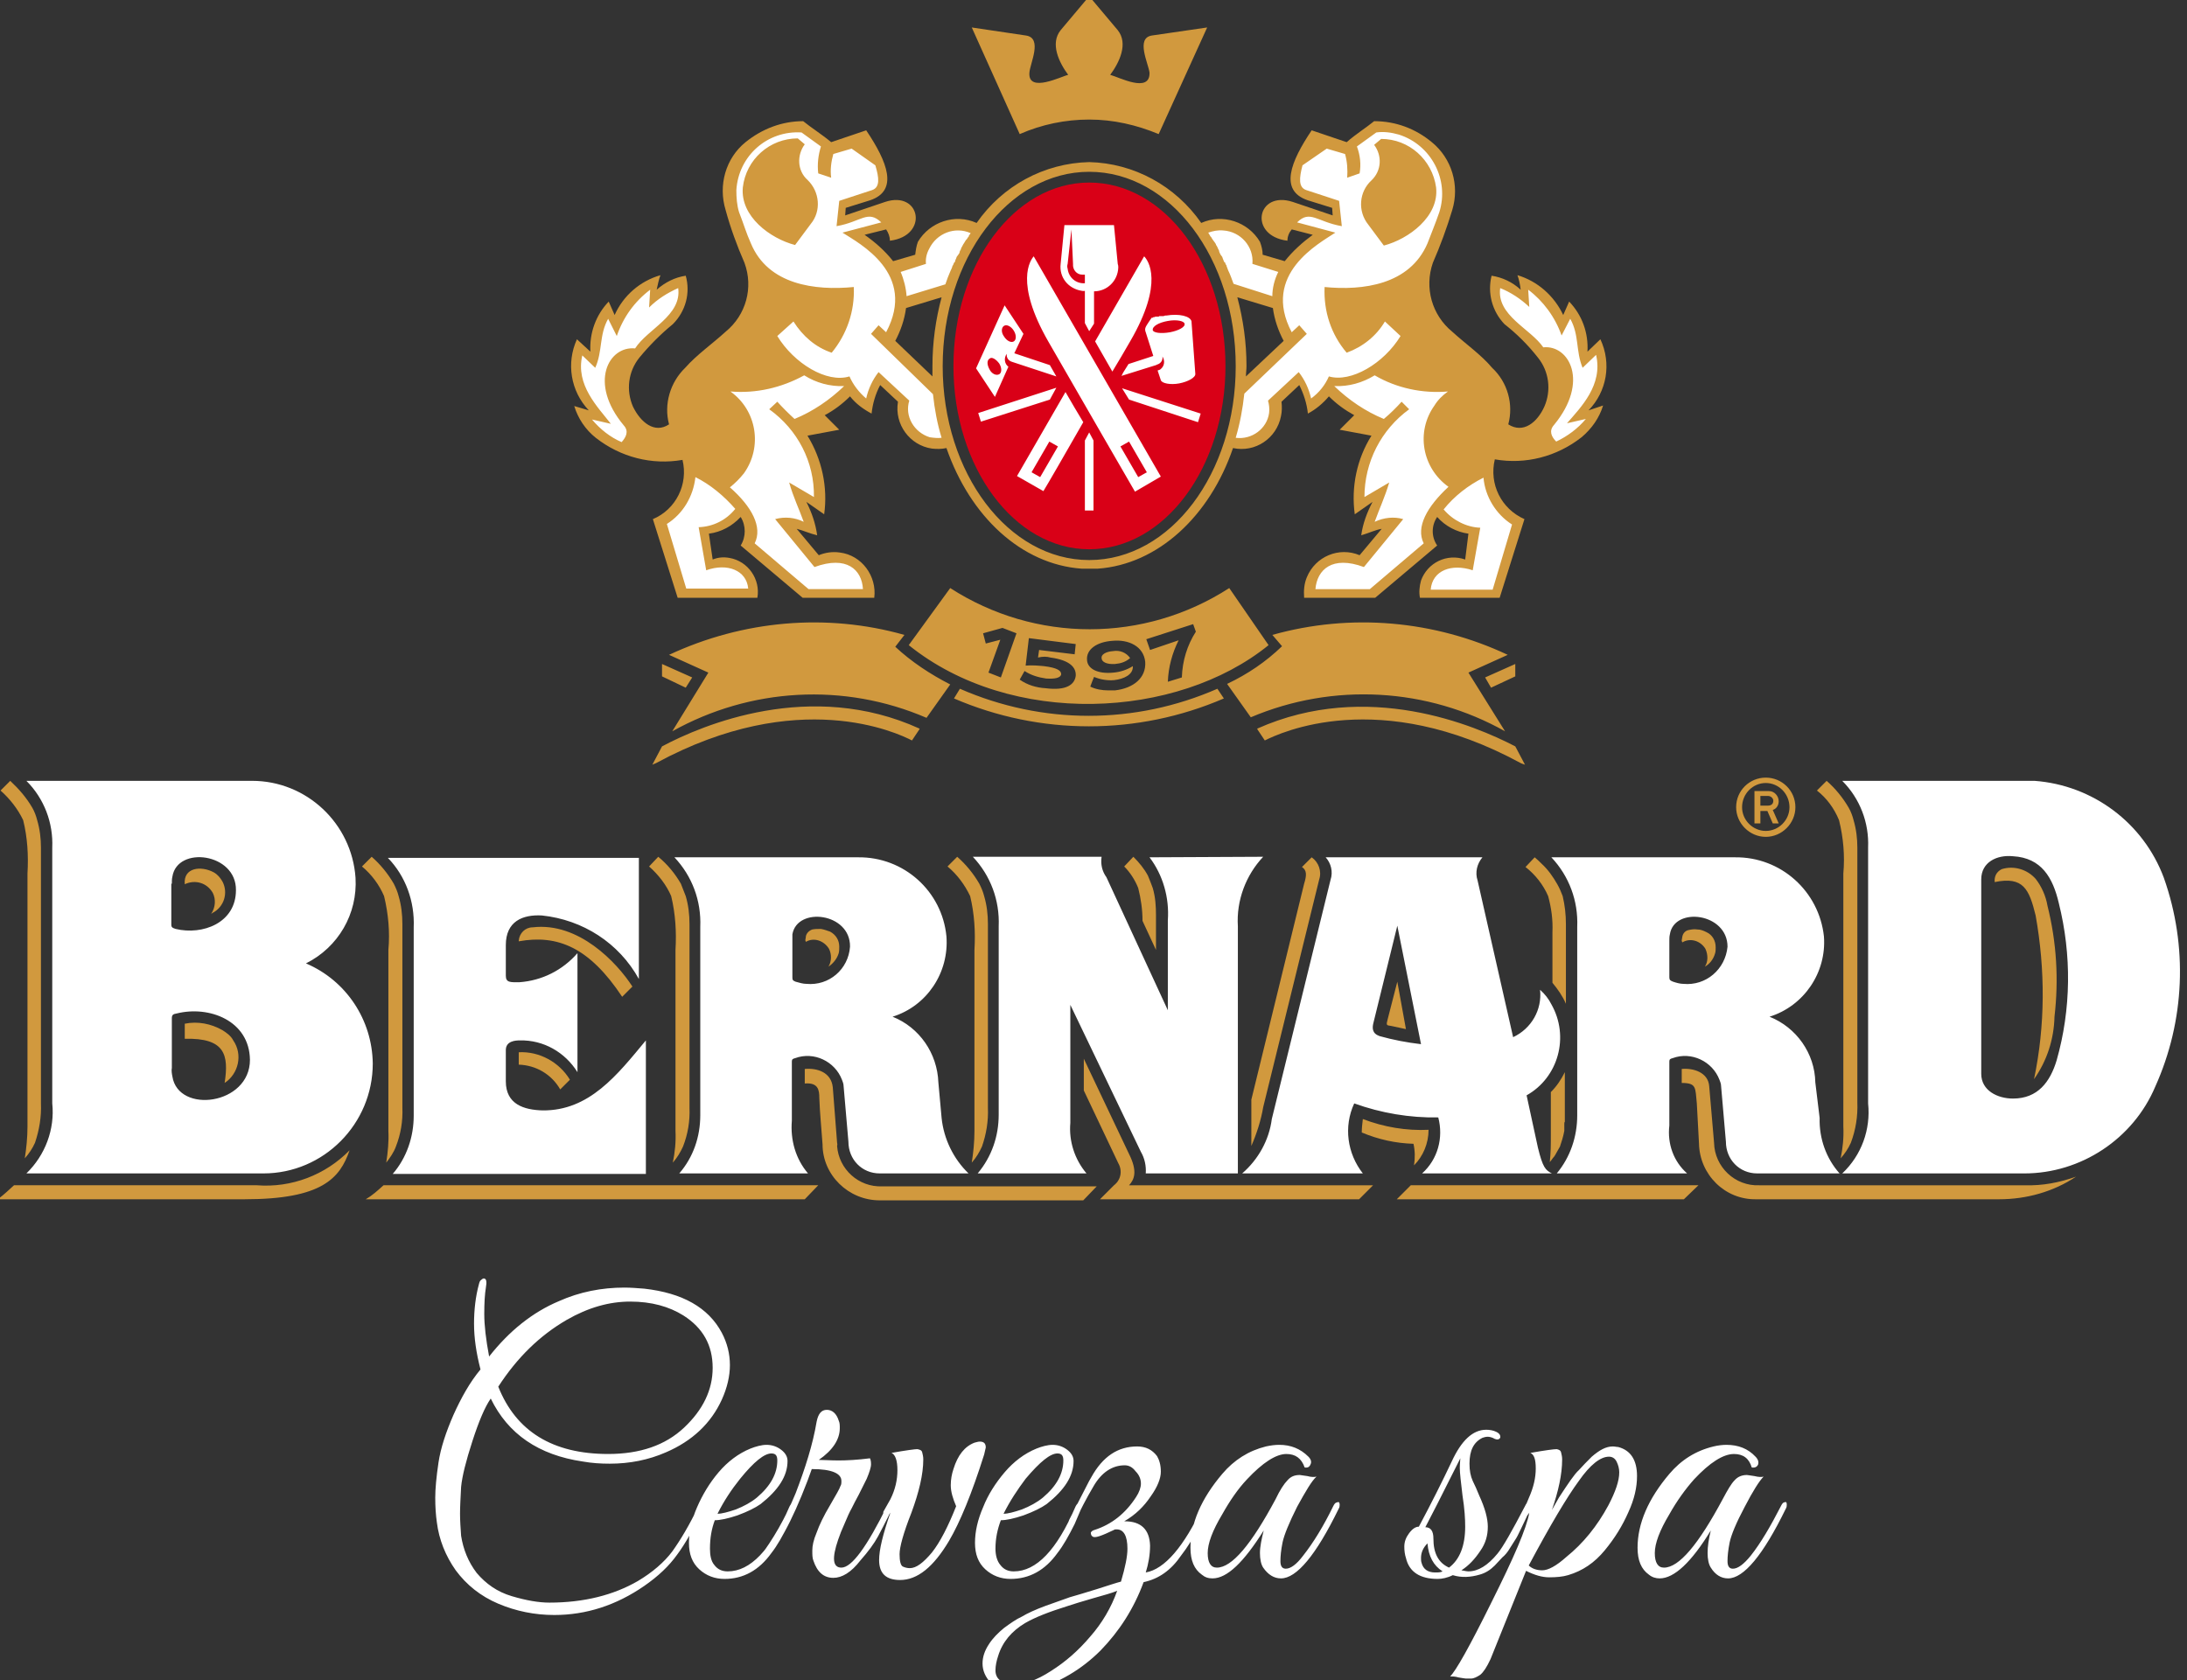 <?xml version="1.0" encoding="UTF-8"?>
<!DOCTYPE svg PUBLIC "-//W3C//DTD SVG 1.1//EN" "http://www.w3.org/Graphics/SVG/1.1/DTD/svg11.dtd">
<!-- Creator: CorelDRAW X6 -->
<svg xmlns="http://www.w3.org/2000/svg" xml:space="preserve" width="40.6mm" height="31.2mm" version="1.1" style="shape-rendering:geometricPrecision; text-rendering:geometricPrecision; image-rendering:optimizeQuality; fill-rule:evenodd; clip-rule:evenodd"
viewBox="0 0 4060 3120"
 xmlns:xlink="http://www.w3.org/1999/xlink">
 <rect x="0" y="0" width="4060" height="3120" fill="#333333" stroke="none"/>
 <defs>
  <style type="text/css">
   <![CDATA[
    .fil0 {fill:#D1993E}
    .fil2 {fill:#D90017}
    .fil1 {fill:white}
    .fil3 {fill:white;fill-rule:nonzero}
   ]]>
  </style>
 </defs>
 <g id="Vrstva_x0020_1">
  <path class="fil0" d="M2874 1664c6,22 9,44 8,67l0 94c10,12 19,25 25,39l0 -148c0,-18 -2,-35 -6,-52 -3,-8 -6,-15 -10,-22 -8,-14 -17,-27 -29,-38 -4,-4 -8,-8 -13,-12l-17 18c18,14 33,33 42,54zm-753 46l25 54 0 -64c0,-17 -1,-34 -6,-51 -3,-8 -6,-16 -9,-23 -7,-13 -16,-24 -27,-35l-17 18c11,11 20,25 26,40 5,20 8,40 8,61zm-320 -46c8,33 10,67 8,100l0 336c0,20 -2,40 -5,59 8,-9 14,-19 19,-30 8,-23 12,-47 11,-72l0 -341c0,-18 -2,-35 -7,-52 -2,-8 -5,-15 -9,-23 -11,-19 -25,-36 -41,-50l-18 18c18,15 32,34 42,55zm-555 0c8,33 10,67 8,100l0 336c1,20 -1,40 -5,59 8,-9 14,-19 19,-30 9,-23 13,-47 12,-72l0 -341c0,-18 -2,-35 -7,-52 -3,-8 -6,-15 -9,-23 -11,-19 -25,-36 -42,-50l-17 18c17,15 32,34 41,55zm-188 537l-346 0c-11,10 -21,19 -33,26l815 0 25 -26 -461 0zm496 -79l-8 -103c-3,-28 -29,-36 -52,-34l0 27c25,-2 27,12 27,27 1,28 4,57 6,86 0,57 48,104 106,104l0 0 137 0 48 0 193 0 25 -26 -398 0c-44,2 -81,-32 -84,-75 1,-3 0,-5 0,-6zm-841 -458c8,33 11,67 8,100l0 336c1,20 -1,40 -4,59 7,-9 14,-19 18,-30 9,-23 13,-47 12,-72l0 -341c0,-18 -2,-35 -7,-52 -2,-8 -5,-15 -9,-23 -11,-19 -25,-36 -41,-50l-18 18c18,15 32,34 41,55zm2174 481c3,-5 6,-11 9,-16 3,-9 6,-18 8,-29l0 0 0 -1 0 -1 0 0 0 -1 0 -1 0 -1 0 0 0 -1 0 0 0 -2 0 -1 0 -2 0 0 0 -1 0 -1 0 0c0,-1 0,-3 1,-4l0 -1 0 -1 0 -3 0 -2 0 -1c0,-2 0,-3 0,-4 0,-1 0,-3 0,-4l0 -8 0 -68c-7,14 -15,26 -26,37l0 65c0,5 0,10 0,15 0,18 0,33 -2,50 3,-3 5,-7 8,-10l2 -3zm892 -445c18,101 18,204 -3,304 24,-34 37,-74 38,-116 8,-69 4,-138 -13,-206 -3,-18 -11,-36 -22,-50 -16,-18 -41,-25 -63,-18 -10,5 -14,14 -13,24 53,-11 64,13 76,62zm-3436 201l0 28c75,-2 82,30 74,82 26,-17 34,-53 16,-79 -4,-8 -12,-14 -20,-19 -21,-12 -46,-17 -70,-12zm-317 300c-10,9 -17,16 -30,26l458 0c144,0 177,-39 195,-91 -45,46 -108,70 -172,65l-451 0zm17 -678c8,32 10,66 8,99l0 470c0,20 -2,40 -5,59 8,-9 14,-18 19,-29 8,-24 12,-48 11,-73l0 -475c0,-17 -2,-34 -7,-51 -2,-8 -5,-16 -9,-23 -11,-19 -25,-35 -41,-50l-18 18c17,15 32,34 42,55zm349 174l3 -2c21,-11 29,-37 18,-58 -4,-7 -9,-13 -16,-17 -24,-13 -57,-9 -54,22 19,-9 41,-3 52,16 6,12 5,27 -3,39zm763 154l19 -19c-29,-45 -100,-120 -185,-110 -14,0 -25,11 -26,25 0,0 0,0 0,1 72,-13 131,11 192,103zm-115 172l18 -18c-20,-33 -57,-53 -95,-51l0 23c32,1 61,18 77,46zm456 -274c15,-9 34,-2 43,13 5,10 5,23 -1,33 9,-6 16,-15 19,-25 1,-4 1,-8 1,-12 0,-12 -6,-22 -17,-28 -6,-2 -11,-4 -17,-5 -6,0 -11,0 -16,1 -6,2 -11,7 -12,13 0,3 -1,5 -1,7l1 3zm1097 478l75 0 281 0 177 0 27 -26 -534 0 -26 26zm-497 -84l-84 -177 0 59 64 135c8,14 5,31 -8,41l-26 26 481 0 26 -26 -453 0c10,-11 16,-26 0,-58zm486 -238l28 6 -16 -88 -18 70c-3,11 -2,11 6,12zm42 219c3,13 3,27 1,40 17,-17 27,-41 27,-66 -41,2 -83,-5 -122,-20 -1,8 -2,17 -2,25 31,13 63,20 96,21zm-175 -491c5,-15 -1,-32 -14,-41l-18 18c9,6 9,15 4,31l-98 401 0 86c10,-23 18,-48 22,-72l104 -423zm674 117c15,-9 34,-3 43,12 5,11 5,24 -1,33 9,-5 16,-14 19,-25 1,-3 1,-7 1,-11 0,-12 -6,-23 -17,-28 -6,-3 -11,-5 -17,-5 -6,-1 -11,0 -16,1 -6,1 -11,6 -12,13 0,2 -1,4 -1,7l1 3zm636 451l-493 0c-45,2 -83,-34 -84,-79l-9 -105c-2,-26 -30,-34 -51,-32l0 26c28,0 25,9 28,38l4 74c1,58 48,105 106,104 0,0 0,0 1,0l450 0c51,0 101,-14 143,-42 -31,11 -62,17 -95,16zm-345 -678c8,32 11,66 8,99l0 470c1,20 -1,40 -5,59 8,-9 14,-18 19,-29 9,-24 13,-49 12,-75l0 -473c0,-17 -2,-34 -7,-51 -2,-8 -5,-16 -9,-23 -11,-19 -25,-36 -41,-50l-18 18c18,14 32,33 41,55zm-136 31c30,0 55,-25 55,-55 0,-31 -25,-55 -55,-55 -30,0 -55,24 -55,55 0,30 25,55 55,55zm0 -100c24,0 44,20 44,45 0,24 -20,44 -44,44 -24,0 -44,-20 -44,-44 0,-25 20,-45 44,-45zm-10 52l13 0 10 23 11 0 -11 -25c7,-2 11,-9 11,-16 0,-10 -8,-19 -18,-19 -1,0 -2,0 -2,0l-25 0 0 60 11 0 0 -23zm0 -28l14 0c5,0 10,4 10,9l0 0c0,6 -4,9 -10,9l-14 0 0 -18zm-2039 -92l-18 34 7 -3c264,-143 448,-56 475,-42l14 -21 0 -1c-202,-92 -403,-7 -478,33zm450 -207c-145,-41 -300,-27 -437,37l73 33 -67 109c145,-81 319,-91 472,-25l44 -62c-37,-19 -72,-42 -102,-70l17 -22zm676 19l-73 -106c-158,102 -360,102 -518,0l-77 106c190,153 498,138 668,0zm-497 60l-23 -9 22 -61 -27 7 -5 -19 36 -10 26 10 -29 82zm92 -37c37,5 48,19 47,34 -2,16 -17,28 -56,23 -17,-1 -34,-6 -48,-16l9 -16c12,8 26,12 40,14 16,1 27,-1 28,-8 0,-7 -8,-12 -32,-15 -11,-1 -22,-2 -34,-1l6 -51 87 11 -2 19 -66 -8 -2 14c9,-2 16,-2 23,0zm265 -62l5 14c-16,25 -25,54 -26,85l-26 8c1,-27 8,-53 20,-77l-53 18 -7 -20 87 -28zm-148 90c-29,3 -48,-7 -49,-23 -2,-20 18,-34 47,-36 30,-3 58,10 61,39 2,30 -22,49 -56,53 -1,0 -1,0 -2,0 -3,0 -7,0 -11,0 -11,0 -23,-2 -33,-7 2,-6 5,-13 7,-18 12,5 25,7 37,6 18,-2 36,-10 35,-26 -11,7 -24,11 -36,12zm0 -40c-15,1 -23,7 -22,13 0,7 9,12 25,11 11,-1 20,-4 28,-11 -7,-10 -19,-15 -31,-13zm-794 68l12 -19 -56 -25 0 23 44 21zm1521 81l-68 -109 73 -33c-136,-64 -291,-78 -437,-37l18 21c-30,29 -64,52 -102,70l44 62c153,-65 328,-55 472,26zm19 28c-75,-39 -275,-124 -479,-33l0 1 14 21c28,-14 212,-101 475,42 2,1 5,2 8,3l-18 -34zm-45 -109l45 -21 0 -23 -56 25 11 19zm-986 2l-11 18c160,69 341,69 501,0l-12 -18c-153,67 -325,67 -478,0zm1189 -649l-24 23c2,-35 -10,-68 -34,-93l-11 25c-17,-36 -48,-63 -85,-74 3,8 5,18 6,27 -15,-14 -34,-23 -54,-26 -8,32 1,66 24,90 23,18 44,39 62,62 21,26 25,61 12,91 -13,29 -39,51 -67,33 10,-37 -1,-78 -30,-105 -20,-24 -50,-45 -74,-67 -38,-31 -52,-82 -36,-128 14,-32 26,-65 36,-98 14,-46 -1,-96 -38,-126 -30,-25 -67,-39 -107,-39 -16,13 -34,24 -51,39l-65 -22c-39,58 -61,112 -7,130l45 14 1 14 -74 -25c-67,-22 -83,63 -10,72 0,-8 3,-15 8,-21l39 10c-19,14 -37,30 -52,49l-41 -12c0,-8 -2,-16 -5,-24 -22,-37 -69,-53 -109,-35 -48,-69 -125,-111 -208,-113 -84,2 -161,44 -209,113 -40,-18 -87,-2 -109,35 -3,8 -4,16 -5,24l-41 12c-15,-19 -33,-35 -53,-49l40 -10c4,6 7,13 7,21 73,-9 57,-94 -9,-72l-74 25 1 -14 45 -14c54,-18 32,-72 -7,-130l-65 22c-18,-15 -36,-26 -52,-39 -39,0 -76,14 -107,39 -37,30 -51,80 -37,126 9,33 21,66 35,98 17,46 3,97 -35,128 -24,22 -54,43 -75,67 -28,27 -40,68 -30,105 -27,18 -53,-4 -67,-33 -13,-30 -9,-65 12,-91 19,-23 40,-44 62,-62 24,-24 33,-58 24,-90 -20,3 -38,12 -54,26 2,-9 4,-19 7,-27 -38,11 -69,38 -85,74l-11 -25c-24,25 -36,59 -34,93l-25 -23c-20,44 -12,96 22,132l-27 -8c7,23 21,44 40,59 46,36 104,51 161,41 11,45 -12,92 -55,110l46 146 148 0c6,-34 -17,-68 -52,-74 -11,-2 -21,-1 -31,3l-7 -48c23,-3 43,-14 59,-31 10,16 10,37 0,53l115 97 133 0c5,-40 -23,-79 -64,-84 -13,-2 -27,0 -39,5l-41 -49c12,3 25,9 38,12 -3,-22 -10,-42 -20,-62l33 23c7,-50 -4,-102 -31,-146l59 -11 -27 -27c17,-9 33,-21 47,-35 11,14 25,24 40,32 2,-18 7,-36 16,-53l33 31c-7,42 22,81 63,87 9,1 18,1 27,-1 44,127 139,216 251,224l0 0c2,0 4,0 7,0l1 0c3,0 5,0 7,0 2,0 5,0 6,0l2 0c2,0 4,0 6,0l1 0c112,-8 208,-98 251,-224 41,9 81,-18 89,-59 2,-9 2,-18 1,-27l33 -31c8,16 14,34 16,53 15,-8 28,-19 39,-32 14,14 29,25 47,35l-27 27 59 11c-27,43 -38,95 -31,146l33 -23c-10,19 -18,40 -21,62 14,-4 26,-10 38,-12l-41 49c-38,-16 -82,2 -98,41 -5,12 -6,25 -5,38l132 0 115 -97c-11,-16 -11,-37 0,-53 15,17 36,28 58,31l-6 48c-34,-12 -70,6 -82,39 -3,11 -4,22 -2,32l148 0 46 -146c-43,-19 -66,-65 -55,-111 57,10 115,-5 161,-41 19,-16 33,-36 40,-59l-27 9c34,-35 43,-87 22,-132zm-1240 50c0,6 0,12 0,19l-69 -66c10,-19 17,-39 20,-61l66 -20c-11,41 -17,84 -17,128zm291 360c-150,0 -272,-161 -272,-360 0,-200 122,-361 272,-361 151,0 272,161 272,361 0,199 -121,360 -272,360zm291 -341c0,-7 1,-13 1,-19 0,-44 -6,-86 -17,-128l66 20c3,22 10,42 20,61l-70 66zm-291 -477c45,0 88,10 129,27l90 -198 -103 15c-30,5 -6,52 -4,69 1,39 -57,8 -73,4 17,-23 34,-58 14,-83l-53 -63 -53 63c-20,25 -3,60 14,83 -11,2 -75,35 -72,-4 1,-17 25,-64 -6,-69l-101 -15 89 198c41,-18 85,-27 129,-27z"/>
  <path class="fil1" d="M3370 2010c-1,-54 -35,-102 -85,-122 64,-20 106,-82 101,-149 -9,-84 -80,-148 -165,-147l-341 0c33,35 50,81 48,129l0 350c0,40 -13,78 -38,108l242 0c-25,-22 -37,-55 -33,-89 0,-33 0,-85 0,-119 0,-4 2,-5 6,-6 35,-13 74,6 87,40 1,3 3,7 3,11l9 104c0,33 25,59 58,59 1,0 3,0 4,0l149 0c-25,-28 -38,-65 -37,-103l-8 -66zm-264 -187c-5,-2 -7,-3 -7,-8l0 -68c0,-4 0,-8 1,-12 8,-52 107,-40 107,23 -4,42 -40,73 -82,69 -6,0 -13,-2 -19,-4zm-972 -231c25,33 37,75 34,117l0 167 -114 -247c-8,-11 -11,-24 -9,-38l-224 0 -15 0c33,35 50,81 48,129l0 350c0,40 -13,78 -39,109l202 0c-22,-26 -33,-60 -30,-94l0 -219 131 273c7,12 10,26 9,40l171 0 0 -15c0,-3 0,-6 0,-8l0 -199 0 -237c-3,-48 15,-95 47,-129l-211 1zm1883 38c-38,-102 -132,-172 -240,-180l-357 0c33,33 50,78 48,124l0 475c5,48 -12,96 -48,130l338 0c105,0 202,-64 243,-161 55,-122 61,-261 16,-388zm-199 339c-12,40 -35,71 -81,71 -29,0 -59,-15 -59,-46l0 -361c0,-32 29,-46 59,-43 53,3 74,40 85,87 24,96 23,197 -4,292zm-2076 41c-2,-54 -35,-102 -85,-122 64,-20 105,-82 100,-149 -8,-84 -79,-148 -164,-147l-341 0c33,35 50,81 48,129l0 350c0,40 -13,78 -39,108l239 0c-23,-27 -33,-62 -30,-98 0,-33 0,-76 0,-110 0,-4 2,-5 6,-6 35,-13 74,6 87,40 1,3 3,7 3,11l9 104c0,33 25,59 58,59 1,0 3,0 4,0l161 0c-28,-27 -46,-64 -50,-103l-6 -66zm-265 -187c-5,-2 -6,-3 -6,-8l0 -68c0,-4 0,-8 0,-12 9,-52 108,-40 107,23 -3,42 -39,73 -81,69 -6,0 -13,-2 -20,-4zm1378 308l-21 -97c59,-33 80,-109 46,-169 -5,-10 -12,-19 -21,-27 4,37 -16,72 -50,88l-66 -291c-5,-15 -1,-31 9,-43l-291 0c10,11 14,27 9,42l-109 444c-5,39 -25,75 -55,101l224 0c-29,-37 -36,-87 -16,-130 50,18 103,27 156,26 10,38 -1,78 -30,104l241 0c-12,-6 -17,-11 -26,-48zm-294 -207c-14,-5 -14,-15 -11,-26l44 -179 44 220c-26,-3 -52,-8 -77,-15zm-1993 -135c60,-30 96,-92 92,-159 -7,-101 -91,-180 -192,-180l-419 0c33,33 50,78 48,124l0 475c5,48 -13,96 -48,130l440 0c112,0 203,-92 203,-204 -1,-81 -49,-154 -124,-186zm-249 -148c0,-5 0,-9 1,-13 9,-58 119,-44 118,25 0,61 -62,84 -112,72 -6,-2 -8,-3 -8,-8l0 -76 1 0zm1 358c-1,-5 -2,-11 -1,-16l0 -92c0,-6 2,-8 9,-9 60,-15 135,13 136,86 0,84 -133,101 -144,31zm687 63c-34,-1 -68,-11 -68,-54l0 -58c0,-17 18,-18 26,-18 44,-1 84,22 107,59l0 -221c-28,32 -66,51 -108,54 -16,0 -25,1 -25,-12l0 -57c0,-44 31,-57 67,-55 76,8 143,51 180,118l0 -225 -466 0c33,34 50,81 48,129l0 350c0,39 -13,78 -39,108l470 0 0 -248c-53,64 -105,131 -192,130z"/>
  <path class="fil2" d="M2022 339c140,0 253,152 253,341 0,188 -113,340 -253,340 -139,0 -252,-152 -252,-340 0,-189 113,-341 252,-341z"/>
  <path class="fil1" d="M1872 681c-7,-5 -9,-16 -3,-24 -1,7 3,13 10,15l82 27 -12 -21 -66 -22 17 -36 -35 -53 -53 117 35 53 25 -56zm-8 -76c5,-3 13,1 18,9 5,8 5,17 0,20 -5,3 -13,-1 -18,-9 -6,-8 -5,-17 0,-20zm-27 81c-5,-9 -5,-17 0,-20 4,-4 12,1 18,9 5,8 5,17 0,20 -6,3 -14,-1 -18,-9zm246 35l13 21 128 42 5 -16 -146 -47zm-137 -87c65,113 147,255 161,279l48 -28 -236 -409c-6,7 -36,48 27,158zm150 186l33 57 -16 9 -33 -57 16 -9zm-31 -130c11,-18 22,-37 33,-56 64,-110 33,-151 26,-158l-91 158 32 56zm-177 194l49 28c8,-13 38,-65 74,-128 -11,-18 -22,-37 -33,-56l-90 156zm43 2l-16 -9 33 -57 16 9 -33 57zm30 -166l-145 47 5 16 128 -41 12 -22zm165 -107l0 1 0 0 15 47 -46 15 -10 16 -3 6 64 -20 2 -1c7,-2 11,-8 10,-15 5,8 4,18 -4,24 -1,1 -3,1 -5,2l6 18c2,6 18,9 34,6 16,-3 31,-11 30,-18l-7 -96 0 -1c-2,-10 -23,-15 -47,-11l-1 0 -1 0 -3 1 -1 0 0 0 -1 0 -1 0 0 0 -1 0 -1 0 0 0 -1 0 0 0 -2 0 -1 1 -1 0 -1 0 0 0 -1 0 -1 0 -1 0 0 0 -1 0 0 0c-2,1 -2,1 -4,1l0 0 -1 1 -1 0 -1 0 0 0c-8,12 -13,18 -12,23zm42 -17c16,-3 30,0 31,5 2,6 -11,13 -27,16 -17,3 -31,1 -32,-4 -1,-7 11,-14 28,-17zm-154 -56l0 60 8 15 9 -14 0 -60c24,0 44,-19 45,-44 0,-3 0,-4 -1,-7l-7 -72 -92 0 -7 72c-3,25 14,46 39,50 1,0 4,1 6,0zm-32 -50l7 -64 3 64c-1,11 7,20 17,20 2,0 3,0 5,0l0 16c-16,1 -30,-10 -32,-27 -1,-3 -1,-6 0,-9zm32 328l0 130 16 0 0 -130 -8 -15 -8 15zm-502 235l-73 -89c18,-5 37,-3 53,5 -9,-25 -19,-45 -27,-73l46 27c1,-65 -30,-125 -83,-163l15 -14c10,11 21,22 32,32 34,-14 65,-35 92,-61 -26,1 -52,-6 -74,-20 -42,23 -89,34 -137,30 49,35 60,103 25,152 -8,10 -16,18 -26,26 41,36 61,74 46,104l100 85 101 0c-2,-36 -30,-63 -90,-41zm-201 6l-14 -80c27,-1 51,-13 68,-34 -21,-24 -46,-45 -74,-59 -4,36 -23,68 -53,87l36 120 115 0c-3,-34 -39,-48 -78,-34zm-52 -524c-20,9 -38,20 -54,36l2 -33c-29,22 -50,51 -62,86l-16 -32c-17,30 -10,60 -24,91l-24 -23c-13,55 29,96 53,127l-35 -8c15,18 34,33 55,42 8,-9 14,-20 4,-31 -66,-79 -28,-148 21,-143 23,-36 87,-61 80,-112zm460 -45l-47 15c6,14 10,30 11,45l72 -22c3,-9 6,-17 10,-26 1,-2 2,-4 3,-7l0 -1c2,-2 2,-4 3,-6l2 -2c0,-2 1,-4 2,-6l1 -3 3 -4 2 -3 1 -4c1,-1 2,-3 2,-4 1,-2 1,-3 2,-4l2 -4 2 -3 3 -5 2 -2c1,-1 1,-3 3,-4l1 -3c2,-2 2,-3 3,-4 -29,-13 -63,0 -77,29 -5,9 -7,19 -6,28zm970 414c-49,-35 -61,-102 -26,-151 6,-10 15,-19 25,-26 -47,4 -95,-6 -136,-30 -23,14 -48,21 -75,20 27,26 58,47 92,61 12,-10 23,-21 33,-32l14 14c-52,38 -83,98 -83,163l46 -27c-8,27 -18,48 -27,73 17,-8 36,-10 53,-5l-73 89c-59,-22 -87,5 -90,41l101 0 100 -85c-15,-30 6,-68 46,-105zm65 -17c-28,14 -54,34 -74,59 17,20 42,33 68,34l-14 79c-39,-13 -75,0 -78,36l115 0 36 -121c-30,-19 -50,-52 -53,-87zm209 -228l-25 24c-13,-31 -6,-61 -23,-91l-16 31c-12,-34 -34,-64 -62,-85l2 32c-16,-15 -34,-27 -54,-35 -7,51 56,75 80,110 48,-5 86,64 20,144 -10,11 -5,22 4,31 21,-10 40,-24 55,-42l-35 8c26,-30 67,-71 54,-127zm-590 -154l-48 -15c3,-32 -22,-60 -54,-62 -10,-1 -19,1 -28,4l3 5 1 2c2,1 2,3 3,4l2 3 3 4 2 3c0,1 1,3 2,4l2 4c0,1 1,2 2,4 0,2 1,3 1,4l2 4 3 4c0,1 1,2 1,3l2 5c0,1 1,2 2,2 1,2 1,4 3,6l0 1c1,3 2,5 3,8 4,8 7,17 10,25l72 23c0,-15 4,-31 11,-45zm-756 115l14 -16 14 13c58,-109 -50,-165 -81,-185l72 -19c-25,-24 -37,-1 -83,7l5 -47 61 -20c15,-5 13,-23 6,-46l-44 -31 -34 10c-4,14 -6,30 -4,44l-24 -8c-2,-17 0,-34 5,-50l-36 -26c-63,-4 -117,43 -121,107 0,14 1,28 5,41 9,23 13,38 22,58 32,77 119,88 191,81 2,45 -13,88 -41,122 -30,-10 -54,-31 -71,-58l-30 27c31,51 92,88 134,75 7,16 18,30 31,41 4,-18 12,-35 23,-49l57 53c-9,29 9,59 38,68 7,1 15,2 22,1 -8,-26 -13,-53 -16,-81l-115 -112zm-112 -204l-29 39c-46,-12 -102,-53 -97,-107 6,-52 50,-91 102,-91l13 11c-15,20 -14,49 5,66 23,22 26,58 6,82zm962 283c41,12 102,-24 133,-75l-29 -27c-16,27 -41,47 -71,58 -29,-34 -43,-77 -41,-122 71,7 158,-4 191,-81 8,-21 14,-35 22,-58 19,-60 -15,-125 -75,-144 -14,-4 -28,-6 -42,-4l-36 26c6,16 8,33 5,50l-23 8c1,-15 0,-30 -4,-44l-34 -10 -45 31c-6,23 -8,41 7,46l61 20 5 47c-46,-8 -59,-31 -83,-7l71 19c-30,20 -138,77 -81,185l14 -13 14 16 -116 111c-3,28 -8,55 -16,82 30,4 58,-17 62,-46 1,-8 0,-16 -2,-23l57 -53c11,14 19,31 23,49 15,-11 26,-25 33,-41zm79 -364c19,-18 20,-46 5,-66l13 -11c52,0 95,39 102,90 6,54 -51,96 -97,108l-29 -39c-20,-25 -17,-61 6,-82z"/>
  <path class="fil3" d="M1029 2999c-36,0 -71,-7 -104,-21 -33,-14 -59,-35 -79,-62 -19,-27 -31,-57 -35,-89 -2,-14 -3,-29 -3,-46 0,-16 2,-38 6,-65 4,-27 14,-57 28,-89 14,-31 30,-60 50,-84 -8,-31 -12,-59 -12,-85 0,-26 3,-51 9,-73 1,-4 2,-7 4,-8 2,-2 4,-3 5,-3 5,0 6,6 4,17 -2,12 -3,28 -3,49 0,21 3,47 9,79 37,-47 80,-82 130,-103 38,-17 79,-25 121,-25 12,0 24,1 37,2 71,8 119,35 144,82 10,19 15,39 15,60 0,20 -5,42 -15,64 -20,44 -55,77 -104,98 -32,14 -67,21 -104,21 -17,0 -33,-1 -50,-4 -82,-12 -139,-51 -171,-117 -11,16 -22,42 -34,79 -12,37 -19,65 -21,85 -1,20 -2,36 -2,50 0,13 1,27 2,41 4,25 13,48 29,69 17,20 38,35 65,43 27,8 50,12 70,12 64,0 119,-14 164,-40 27,-16 49,-35 64,-55 15,-21 32,-49 49,-85 3,-6 6,-8 9,-6 3,2 3,6 0,13 -18,35 -34,64 -49,84 -15,21 -35,40 -61,58 -52,36 -108,54 -167,54zm-104 -424c33,83 101,125 204,125 59,0 106,-16 141,-49 35,-33 53,-70 53,-111 0,-42 -18,-74 -54,-97 -27,-17 -60,-26 -99,-26 -39,0 -78,11 -118,34 -50,29 -92,70 -127,124zm402 248c-6,16 -9,33 -9,53 0,12 2,23 8,30 6,8 14,12 25,12 42,0 80,-40 114,-119 3,-7 7,-10 12,-9 1,0 2,1 2,3 0,2 -5,14 -15,37 -11,22 -21,40 -32,54 -23,32 -52,48 -87,48 -18,0 -34,-6 -47,-18 -13,-12 -19,-28 -19,-49 0,-21 5,-43 15,-66 10,-23 23,-45 40,-65 17,-20 37,-35 59,-44 10,-4 21,-7 30,-7 10,0 19,3 27,9 8,6 12,13 12,21 0,28 -17,54 -50,80 -10,7 -24,14 -43,21 -18,6 -32,9 -42,9zm116 -111c0,-9 -3,-13 -11,-13 -13,0 -32,15 -58,47 -16,20 -30,41 -42,65 8,0 19,-3 34,-8 15,-6 28,-13 39,-22 26,-22 38,-45 38,-69zm116 -60c0,21 -13,41 -39,59 9,0 22,1 37,1 15,0 35,-1 58,-4 1,2 2,5 2,11 0,6 -3,15 -8,27 -6,12 -11,22 -15,30 -5,9 -9,17 -13,25 -4,7 -8,16 -13,28 -5,11 -9,21 -12,30 -12,35 -10,52 6,52 19,0 47,-38 85,-115 3,-6 6,-8 8,-7 2,1 3,3 3,5 0,2 -3,10 -9,22 -6,12 -12,24 -19,37 -7,13 -18,28 -33,45 -17,22 -34,32 -50,32 -18,0 -30,-11 -37,-32 -2,-5 -2,-11 -2,-19 0,-8 2,-19 8,-33 5,-14 13,-31 25,-51 11,-19 18,-31 19,-35 2,-3 2,-6 2,-10 0,-14 -18,-22 -55,-22l-8 22c-29,76 -57,127 -84,152 -5,5 -7,3 -7,-4 0,-1 1,-3 1,-5 26,-34 49,-74 68,-120 18,-47 32,-91 39,-133 3,-15 9,-22 19,-22 10,0 18,7 22,20 2,4 2,9 2,14zm271 36l-3 13c-23,73 -45,126 -65,160 -29,49 -59,73 -91,73 -26,0 -39,-12 -39,-37 0,-19 7,-48 21,-88 -5,8 -8,10 -11,7 -2,-2 -3,-5 -2,-9l13 -23c9,-18 13,-36 13,-54 0,-18 -4,-29 -11,-32 28,-5 44,-7 48,-7 5,1 8,2 9,6 1,4 2,8 2,13 0,28 -8,61 -22,99 -15,38 -22,64 -22,77 0,13 2,21 6,23 4,2 9,3 13,3 12,0 25,-10 41,-29 15,-19 30,-48 45,-86 -6,-14 -10,-27 -10,-39 0,-11 2,-21 5,-30 8,-26 21,-42 39,-49 4,-1 7,-2 10,-2 8,0 11,4 11,11zm28 135c-6,16 -10,33 -10,53 0,12 3,23 9,30 6,8 14,12 25,12 42,0 80,-40 114,-119 3,-7 7,-10 11,-9 2,0 3,1 3,3 0,2 -5,14 -15,37 -11,22 -21,40 -32,54 -23,32 -52,48 -87,48 -18,0 -34,-6 -47,-18 -13,-12 -19,-28 -19,-49 0,-21 5,-43 15,-66 9,-23 23,-45 40,-65 17,-20 37,-35 59,-44 10,-4 21,-7 30,-7 10,0 19,3 27,9 8,6 12,13 12,21 0,28 -17,54 -50,80 -10,7 -24,14 -43,21 -18,6 -32,9 -42,9zm116 -111c0,-9 -3,-13 -11,-13 -13,0 -32,15 -59,47 -15,20 -29,41 -41,65 8,0 19,-3 34,-8 15,-6 28,-13 39,-22 26,-22 38,-45 38,-69zm-89 432c-20,0 -35,-6 -45,-18 -11,-12 -16,-24 -16,-37 0,-12 4,-24 12,-36 7,-11 17,-21 28,-30 11,-8 22,-16 33,-21 10,-6 25,-13 44,-20 20,-7 34,-12 45,-16 11,-3 27,-8 50,-15 22,-7 37,-12 45,-14 8,-27 12,-47 12,-61 0,-24 -7,-36 -20,-36 -2,0 -4,0 -5,1 -23,11 -36,16 -40,12 -2,-1 -3,-4 -3,-7 1,-2 3,-4 7,-5 31,-10 57,-30 77,-61 6,-9 9,-18 9,-25 0,-8 -3,-16 -10,-23 -6,-8 -13,-11 -20,-11 -23,0 -43,13 -58,39 -13,22 -25,45 -36,69 -3,7 -6,9 -9,7 -4,-2 -3,-7 0,-14 25,-48 38,-75 41,-79 21,-38 49,-57 85,-57 16,0 28,6 37,18 4,7 7,16 7,29 0,12 -6,28 -19,46 -12,18 -28,34 -49,46 0,0 1,0 1,0 30,0 46,15 47,45 0,17 -3,34 -8,50 35,-6 71,-48 106,-123 2,-4 5,-7 7,-7 4,-2 5,0 5,4 0,5 -6,18 -18,40 -12,22 -23,40 -34,54 -19,28 -42,44 -70,50 -18,49 -45,91 -80,127 -35,35 -77,60 -126,74 -12,3 -22,5 -32,5zm-32 -69c-3,9 -5,18 -5,27 0,9 4,16 11,20 7,4 13,7 19,7 22,0 47,-9 73,-26 27,-17 51,-38 73,-64 22,-25 39,-54 50,-85 -9,4 -24,8 -45,14 -21,6 -37,11 -49,15 -32,10 -58,20 -77,31 -25,15 -42,35 -50,61zm591 -333c-9,8 -20,27 -36,56 -15,30 -24,52 -27,66 -3,15 -4,26 -4,35 0,9 3,14 10,14 9,0 20,-8 32,-24 19,-24 38,-55 56,-92 2,-4 4,-7 7,-7 3,-2 5,0 5,4 0,2 0,5 -2,8 -42,86 -78,129 -107,129 -13,0 -24,-7 -33,-20 -4,-6 -6,-16 -6,-27 0,-12 3,-26 7,-42 -37,59 -68,89 -95,89 -8,0 -14,-2 -20,-7 -14,-10 -21,-26 -21,-50 0,-45 20,-91 59,-137 22,-26 49,-43 81,-51 9,-2 17,-3 25,-3 21,0 39,7 54,22 5,5 6,10 4,14 -2,5 -5,7 -11,6 -6,-17 -17,-25 -34,-25 -19,0 -44,16 -73,47 -17,18 -32,40 -46,65 -18,30 -27,54 -27,72 0,18 6,27 17,27 28,0 64,-43 109,-127 8,-17 16,-29 22,-35 6,-7 13,-10 23,-10 1,0 6,1 14,2 7,2 13,2 17,1zm269 174c6,1 10,2 13,2 18,0 36,-11 54,-33 10,-12 27,-42 52,-90 1,-3 3,-4 5,-4 4,0 6,1 6,5 0,1 -1,4 -3,8 -2,4 -4,9 -6,13 -2,4 -5,11 -9,19 -4,8 -7,15 -10,20 -3,5 -7,11 -12,19 -4,7 -9,13 -14,17l-14 15c-8,8 -17,14 -28,17 -17,5 -34,6 -50,1 -10,5 -20,7 -28,7 -33,0 -53,-13 -59,-39 -2,-6 -3,-13 -3,-21 0,-9 3,-17 9,-25 6,-8 12,-12 18,-12 24,-45 44,-85 61,-121 18,-39 39,-59 64,-59 6,0 13,1 19,4 6,3 8,7 7,11 -2,3 -5,4 -10,2 -5,-3 -10,-4 -13,-4 -4,0 -7,1 -10,2 -16,8 -24,23 -24,48 0,13 2,23 6,32 4,8 8,17 12,27 11,24 16,43 16,58 0,16 -4,31 -14,45 -10,15 -21,27 -35,36zm-23 -5c20,-15 30,-41 30,-76 0,-14 -1,-33 -5,-58 -3,-25 -5,-42 -5,-51 0,-9 1,-15 1,-18 -35,70 -57,113 -65,128 10,0 15,7 15,21 0,27 9,45 29,54zm-52 -18c0,3 0,6 1,9 3,12 12,18 25,18 6,0 10,0 14,-2 -17,-11 -26,-28 -28,-52 -8,8 -12,17 -12,27zm401 -152c0,21 -5,43 -16,67 -11,25 -25,48 -44,71 -19,23 -41,38 -68,46 -10,3 -22,4 -35,4 -13,0 -27,-4 -43,-12l-66 164c-7,15 -13,24 -19,29 -6,4 -12,7 -17,7 -6,0 -9,0 -10,0 -2,0 -6,-1 -13,-2 -7,-2 -12,-2 -16,-2 10,-9 36,-55 77,-138 41,-82 65,-137 70,-166 -5,8 -10,11 -14,12 -3,0 -3,-3 0,-8 2,-5 7,-16 13,-31 9,-20 13,-38 13,-55 0,-17 -3,-26 -10,-29 28,-5 44,-7 49,-7 4,1 7,2 8,6 1,4 2,8 2,13 0,28 -7,59 -19,94l13 -23c17,-26 29,-44 37,-51 7,-8 15,-16 24,-25 14,-12 26,-19 39,-19 4,0 7,1 10,1 23,6 35,24 35,54zm-33 -7c0,-7 -2,-14 -5,-20 -3,-6 -8,-9 -14,-9 -16,0 -35,15 -56,45 -22,30 -53,82 -93,157 6,6 15,9 25,9 11,0 26,-8 45,-25 31,-25 57,-57 78,-96 13,-25 20,-45 20,-61zm268 8c-8,8 -20,27 -35,56 -16,30 -25,52 -28,66 -3,15 -4,26 -4,35 0,9 3,14 10,14 9,0 20,-8 33,-24 19,-24 37,-55 56,-92 2,-4 4,-7 6,-7 4,-2 5,0 5,4 0,2 0,5 -2,8 -42,86 -78,129 -107,129 -13,0 -24,-7 -32,-20 -4,-6 -6,-16 -6,-27 0,-12 2,-26 6,-42 -36,59 -68,89 -95,89 -7,0 -14,-2 -20,-7 -14,-10 -21,-26 -21,-50 0,-45 20,-91 59,-137 22,-26 49,-43 82,-51 8,-2 17,-3 24,-3 22,0 40,7 54,22 5,5 6,10 5,14 -2,5 -6,7 -12,6 -5,-17 -16,-25 -33,-25 -20,0 -45,16 -74,47 -16,18 -32,40 -46,65 -18,30 -27,54 -27,72 0,18 6,27 17,27 28,0 64,-43 109,-127 9,-17 16,-29 22,-35 6,-7 14,-10 23,-10 2,0 6,1 14,2 8,2 13,2 17,1z"/>
 </g>
</svg>
